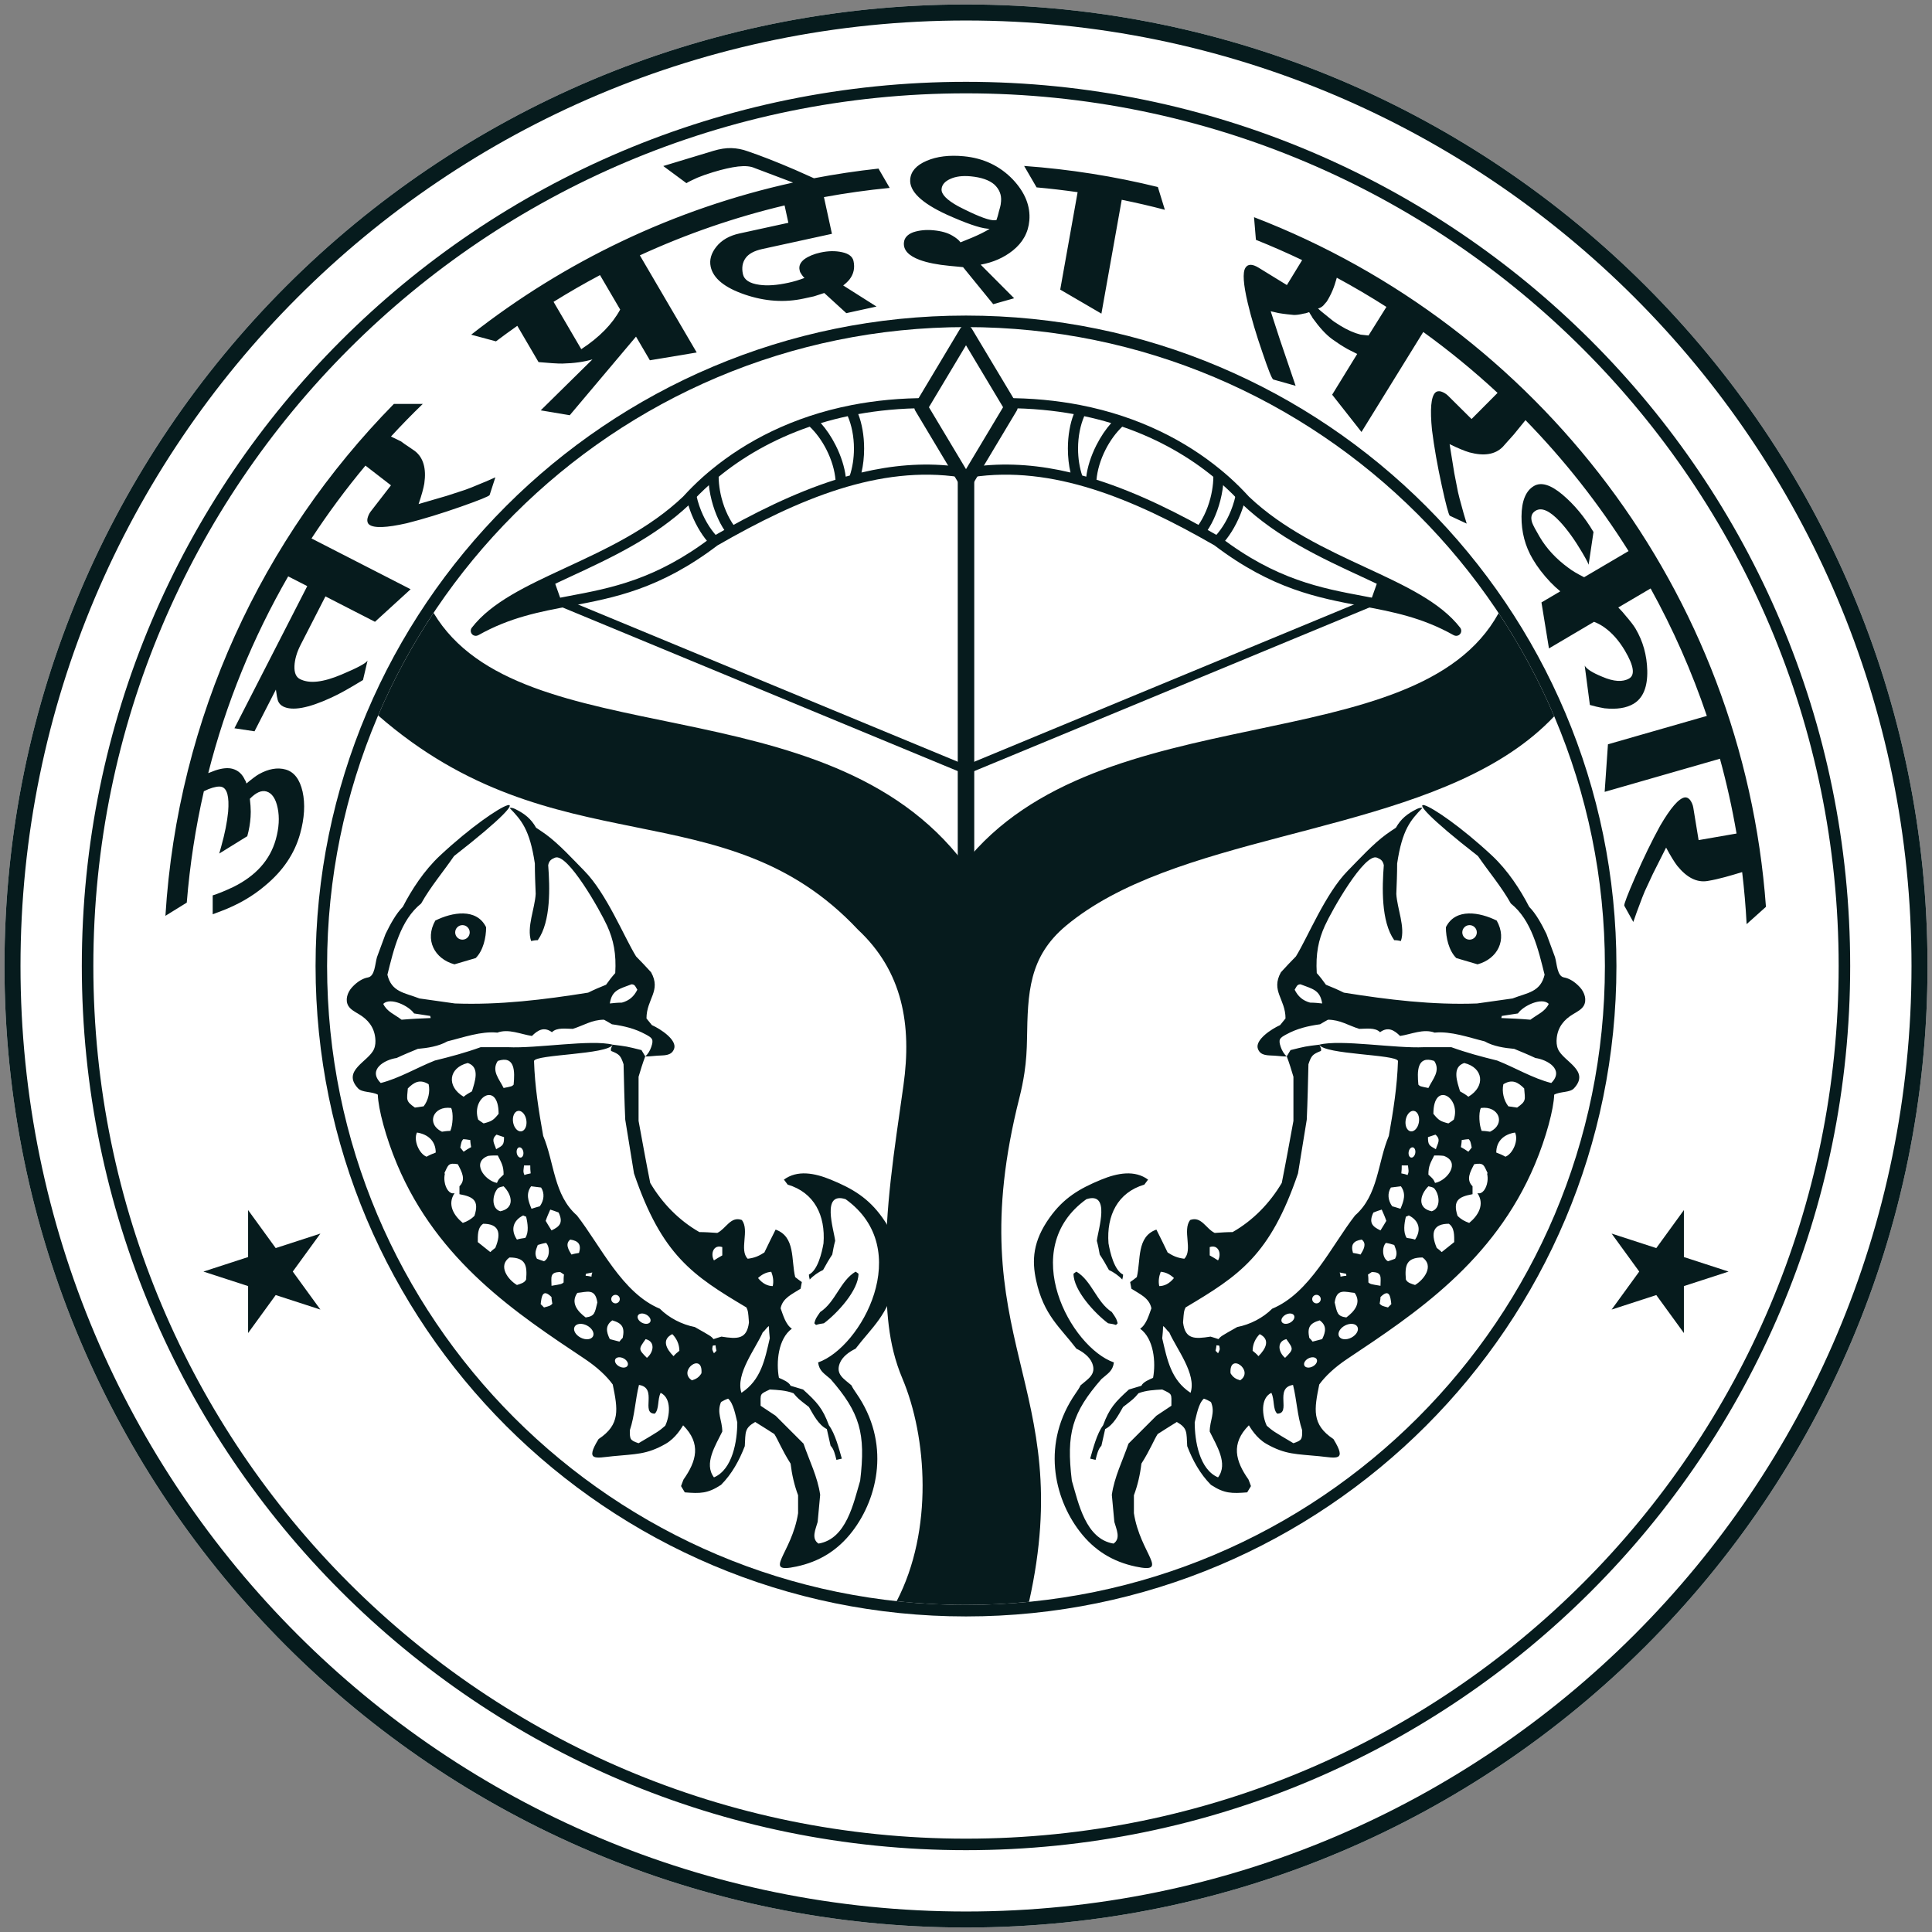 <?xml version="1.0" encoding="UTF-8"?>
<svg xmlns="http://www.w3.org/2000/svg" xmlns:xlink="http://www.w3.org/1999/xlink" width="334pt" height="334pt" viewBox="0 0 334 334" version="1.1">
<rect x="0" y="0" width="334" height="334" fill="#808080" stroke="none"/>
<g id="surface1">
<path style=" stroke:none;fill-rule:evenodd;fill:rgb(100%,100%,100%);fill-opacity:1;" d="M 167 0.773 C 258.789 0.773 333.227 75.211 333.227 167 C 333.227 258.789 258.789 333.227 167 333.227 C 75.211 333.227 0.773 258.789 0.773 167 C 0.773 75.211 75.211 0.773 167 0.773 "/>
<path style=" stroke:none;fill-rule:evenodd;fill:rgb(2.699%,10.599%,11.4%);fill-opacity:1;" d="M 147.91 233.16 C 146.785 233.699 145.633 234.547 145.188 235.652 C 144.402 237.621 145.949 238.391 147.191 239.492 C 147.426 239.98 147.723 240.41 148.02 240.84 C 153.98 249.391 151.832 258.895 147.359 264.734 C 144.828 268.035 141.645 269.977 137.688 270.82 C 131.633 272.109 136.895 268.609 137.973 261.594 C 137.973 260.516 137.973 259.508 137.973 258.5 C 137.324 256.773 136.895 254.902 136.676 253.027 C 135.164 250.652 134.516 248.926 133.867 247.918 C 132.715 247.199 131.637 246.477 130.555 245.828 C 128.684 246.91 128.898 247.559 128.758 250.004 C 127.82 252.453 126.523 254.828 124.652 256.699 C 122.348 258.211 121.051 258.211 118.387 257.996 C 118.172 257.637 117.953 257.277 117.738 256.914 C 117.883 256.484 118.027 256.125 118.172 255.766 C 120.402 252.598 121.266 249.574 118.098 246.406 C 117.828 246.824 116.828 248.605 115.066 249.613 C 111.781 251.492 109.871 251.355 105.934 251.746 C 103.012 252.039 101.062 252.707 103.48 248.781 C 107.297 246.262 106.793 243.598 105.93 239.348 C 104.895 237.918 103.27 236.379 101.082 234.918 C 89.414 227.137 75.746 218.16 68.645 201.285 C 66.707 196.684 65.387 191.703 65.316 189.242 C 64.246 188.66 62.602 188.914 61.891 188.145 C 59.031 185.062 63.734 183.531 64.652 181.367 C 64.914 180.762 64.945 180.094 64.875 179.449 C 64.676 177.555 63.598 176.242 62.027 175.316 C 61.293 174.887 60.57 174.488 60.215 173.883 C 59.652 172.926 60.004 171.598 60.895 170.645 C 61.738 169.738 62.688 169.141 63.617 168.977 C 64.82 168.762 64.824 166.652 65.172 165.469 L 66.648 161.473 C 67.484 159.75 68.473 157.941 69.637 156.773 C 71.137 153.859 73.301 150.492 76.09 147.891 C 86.637 138.055 95.727 134.57 78.496 147.992 C 76.621 150.727 74.461 153.246 72.805 156.199 C 69.207 159.078 68.055 164.188 66.973 168.508 C 67.695 171.531 69.926 171.605 72.52 172.613 C 74.535 172.902 76.551 173.188 78.641 173.477 C 86.344 173.766 94.047 172.828 101.68 171.605 C 102.688 171.102 103.699 170.668 104.777 170.238 C 105.281 169.516 105.785 168.867 106.363 168.223 C 106.559 164.906 106.078 162.508 104.961 160.047 C 103.762 157.398 98.105 147.387 95.945 148.273 C 95.332 148.523 94.93 148.77 94.77 149.574 C 95.055 153.316 95.273 159.293 92.969 162.535 C 92.535 162.535 92.176 162.605 91.816 162.68 C 91.023 160.301 92.465 157.062 92.609 154.543 C 92.535 152.742 92.465 151.016 92.465 149.285 C 91.582 143.371 90.117 141.773 88.113 139.691 C 88.391 139.59 88.762 139.707 89.141 139.898 C 90.699 140.68 91.801 141.535 92.68 143.098 C 93.109 143.387 93.711 143.766 94.32 144.211 C 96.66 145.922 98.988 148.492 101.023 150.559 C 104.852 154.445 107.895 161.98 109.961 165.34 C 110.824 166.203 111.691 167.141 112.555 168.078 C 114.355 171.316 111.762 172.684 111.762 176.066 C 112.051 176.43 112.34 176.789 112.699 177.219 C 114.219 177.895 117.098 179.801 116.535 181.324 C 116.059 182.617 114.691 182.414 113.625 182.504 C 112.801 182.57 111.914 182.672 111.551 182.629 C 112.016 182.238 112.371 181.629 112.582 181.016 C 113.047 179.66 112.77 179.449 111.621 178.824 C 109.781 177.82 107.934 177.375 105.785 177.074 C 105.281 176.789 104.852 176.5 104.418 176.285 C 102.328 176.285 100.891 177.293 99.016 177.867 C 97.863 177.867 96.281 177.578 95.418 178.445 C 94.047 177.438 92.969 178.086 91.961 179.094 C 90.016 178.805 87.926 177.797 85.984 178.516 C 83.176 178.227 80.008 179.379 77.344 180.027 C 75.832 180.891 73.887 181.18 72.23 181.324 C 71.008 181.828 69.781 182.332 68.559 182.906 C 66.469 183.195 63.516 184.922 65.82 187.227 C 68.988 186.434 72.086 184.562 75.184 183.34 C 77.848 182.691 80.512 181.973 83.102 181.035 C 84.617 181.035 86.199 181.035 87.785 181.035 C 92.805 181.289 102.184 179.648 105.93 180.605 C 104.992 182.332 92.68 182.262 92.32 183.41 C 92.465 187.875 93.113 191.906 93.906 196.371 C 95.848 200.977 95.703 206.594 99.738 210.121 C 103.84 215.391 107.547 223.539 114.066 226.246 C 115.652 227.832 117.883 228.984 120.113 229.414 C 122.922 231 122.922 231 123.355 231.504 C 123.789 231.359 124.219 231.215 124.723 231.07 C 127.461 231.504 129.117 231.574 129.477 228.621 C 129.332 226.68 129.332 226.68 129.043 226.031 C 119.754 220.508 114.418 217.02 109.602 202.852 C 109.098 199.754 108.594 196.656 108.09 193.562 C 107.945 190.324 107.875 187.156 107.801 183.988 C 107.297 182.477 107.082 182.262 105.641 181.684 C 105.57 181.324 105.57 181.324 105.93 180.605 C 108.305 180.891 108.305 180.891 110.898 181.539 C 111.113 181.898 111.328 182.262 111.547 182.621 C 111.113 183.77 110.754 184.922 110.395 186.148 C 110.395 188.668 110.395 191.188 110.395 193.777 C 111.043 197.305 111.691 200.906 112.41 204.504 C 114.5 208.031 117.379 210.984 120.906 213 C 121.914 213 122.922 213.074 124.004 213.145 C 125.516 212.426 126.309 210.191 128.254 210.914 C 129.621 212.711 127.746 216.098 129.262 217.609 C 130.41 217.465 131.133 217.176 132.141 216.527 C 132.789 215.16 133.438 213.863 134.086 212.57 C 137.539 213.793 136.75 217.824 137.469 220.777 C 137.828 221.062 138.188 221.352 138.621 221.641 C 138.551 222 138.477 222.359 138.406 222.789 C 136.965 223.727 135.309 224.375 134.949 226.176 C 135.379 227.328 135.812 228.984 136.895 229.703 C 134.516 231.43 134.156 235.535 134.66 238.199 C 135.309 238.484 136.391 238.918 136.676 239.566 C 137.398 239.781 138.117 239.996 138.836 240.215 C 141.215 242.375 142.223 243.453 143.301 246.406 C 144.383 247.844 145.031 250.438 145.535 252.164 C 145.176 252.238 144.887 252.309 144.598 252.379 C 144.383 251.516 144.164 250.508 143.59 249.934 C 143.371 248.926 143.156 247.988 142.941 247.055 C 141.5 246.332 140.637 244.605 139.844 243.238 C 137.973 241.797 137.973 241.797 137.18 240.863 C 135.887 240.359 134.445 240.285 133.078 240.215 C 131.277 241.078 131.492 240.863 131.492 243.023 C 132.355 243.598 133.219 244.172 134.086 244.75 C 135.668 246.332 137.254 247.918 138.91 249.574 C 139.918 252.523 141.355 255.332 141.789 258.426 C 141.645 259.941 141.5 261.523 141.355 263.105 C 140.996 264.402 140.203 265.988 141.5 266.852 C 146.324 266.059 147.551 259.867 148.703 255.98 C 149.691 247.785 148.66 244.242 143.59 238.414 C 142.438 237.406 141.645 237.047 141.43 235.535 C 148.883 232.938 158.223 215.93 146.184 207.312 C 141.934 205.945 144.164 212.57 144.383 214.512 C 144.164 215.305 144.02 216.098 143.879 216.887 C 143.301 217.754 142.797 218.617 142.293 219.551 C 141.5 219.91 140.566 220.559 139.988 221.207 C 139.918 220.922 139.844 220.633 139.844 220.344 C 141.355 219.625 142.078 216.602 142.367 214.945 C 142.727 210.121 140.781 206.16 136.172 204.793 C 135.957 204.504 135.742 204.219 135.523 203.93 C 137.836 202.23 140.805 202.781 143.602 203.926 C 147.438 205.496 150.133 207.121 152.547 210.504 C 155.453 214.574 155.637 217.891 154.867 221.395 C 153.555 227.387 150.734 229.445 147.91 233.16 Z M 79.949 159.934 C 80.641 159.934 81.203 160.496 81.203 161.188 C 81.203 161.883 80.641 162.445 79.949 162.445 C 79.254 162.445 78.691 161.883 78.691 161.188 C 78.691 160.496 79.254 159.934 79.949 159.934 Z M 90.473 199.133 C 90.555 199.621 90.363 200.062 90.047 200.117 C 89.73 200.172 89.41 199.82 89.332 199.332 C 89.25 198.844 89.441 198.402 89.754 198.352 C 90.07 198.297 90.395 198.648 90.473 199.133 Z M 90.988 193.617 C 91.152 194.594 90.77 195.473 90.137 195.582 C 89.508 195.691 88.863 194.988 88.703 194.012 C 88.539 193.039 88.922 192.156 89.551 192.051 C 90.184 191.941 90.828 192.645 90.988 193.617 Z M 107.797 234.832 C 108.387 235.137 108.699 235.699 108.496 236.086 C 108.301 236.473 107.66 236.543 107.07 236.234 C 106.484 235.934 106.172 235.371 106.371 234.984 C 106.57 234.598 107.211 234.527 107.797 234.832 Z M 111.715 227.266 C 112.301 227.57 112.613 228.133 112.414 228.52 C 112.215 228.906 111.574 228.977 110.988 228.672 C 110.398 228.367 110.086 227.805 110.285 227.418 C 110.488 227.031 111.125 226.961 111.715 227.266 Z M 101.469 229.148 C 102.344 229.602 102.816 230.441 102.516 231.02 C 102.215 231.602 101.262 231.699 100.383 231.246 C 99.504 230.789 99.031 229.953 99.332 229.375 C 99.633 228.797 100.59 228.691 101.469 229.148 Z M 106.41 223.848 C 106.816 223.848 107.148 224.176 107.148 224.586 C 107.148 224.992 106.816 225.324 106.41 225.324 C 106 225.324 105.672 224.992 105.672 224.586 C 105.672 224.176 106 223.848 106.41 223.848 Z M 131.047 220.945 C 131.672 220.363 132.395 219.941 133.336 219.863 C 133.656 220.691 133.773 221.516 133.59 222.34 C 132.742 222.32 131.895 221.98 131.047 220.945 Z M 123.426 255.406 C 121.629 253.027 123.715 249.859 124.867 247.484 C 124.867 245.543 123.859 244.246 124.652 242.375 C 125.012 242.156 125.445 241.941 125.875 241.797 C 126.812 242.59 127.172 244.75 127.461 245.902 C 127.461 249.07 126.668 254.035 123.426 255.406 Z M 110.395 249.5 C 108.883 248.996 108.883 248.781 108.883 247.27 C 109.746 244.676 109.816 242.016 110.465 239.422 C 113.777 239.926 110.684 244.391 113.203 244.391 C 113.996 243.598 113.633 241.941 114.211 240.789 C 116.156 241.727 115.797 244.82 115.004 246.477 C 113.922 247.414 113.922 247.414 110.395 249.5 Z M 128.18 240.789 C 127.102 237.551 130.629 233.16 131.852 230.352 C 132.285 229.992 132.645 229.344 132.934 229.27 C 132.934 229.918 133.004 230.641 133.078 231.359 C 132.215 235.102 131.562 238.559 128.18 240.789 Z M 119.609 238.629 C 117.09 236.973 121.555 233.66 121.266 237.406 C 120.836 238.125 120.332 238.414 119.609 238.629 Z M 111.836 234.742 C 110.32 233.23 110.395 233.23 111.617 231.504 C 113.348 231.934 112.984 233.805 111.836 234.742 Z M 116.441 234.453 C 115.148 233.16 114.355 231.574 116.227 230.641 C 116.945 231.359 117.449 232.367 117.449 233.52 C 117.09 233.805 116.73 234.094 116.441 234.453 Z M 123.426 233.949 C 123.141 233.375 123.066 233.375 123.211 232.656 C 123.355 232.582 123.5 232.582 123.715 232.582 C 123.715 232.871 123.789 233.16 123.859 233.52 C 123.715 233.66 123.57 233.805 123.426 233.949 Z M 107.082 231.934 C 106.508 231.789 105.93 231.645 105.426 231.504 C 104.777 230.207 104.633 229.129 105.855 228.262 C 107.586 228.766 108.02 229.488 107.656 231.285 C 107.441 231.504 107.227 231.719 107.082 231.934 Z M 141.07 229.055 C 140.926 228.91 140.852 228.84 140.781 228.766 C 140.996 227.977 140.996 227.977 141.789 226.824 C 144.453 225.094 145.246 221.426 147.91 219.84 C 148.055 219.91 148.199 220.055 148.414 220.199 C 148.414 223.078 144.742 227.039 142.438 228.766 C 141.934 228.84 141.5 228.91 141.07 229.055 Z M 101.25 227.758 C 99.883 226.75 98.586 225.238 99.809 223.512 C 101.465 223.367 102.906 222.648 103.266 225.168 C 102.832 226.969 102.832 227.543 101.25 227.758 Z M 94.047 226.031 C 93.832 225.816 93.617 225.598 93.473 225.453 C 93.617 224.086 93.832 222.719 95.344 224.23 C 95.344 224.59 95.418 224.953 95.488 225.383 C 95.129 225.742 95.129 225.742 94.047 226.031 Z M 95.344 222.285 C 95.344 220.848 94.984 219.91 96.855 219.91 C 97.074 220.055 97.289 220.199 97.504 220.344 C 97.434 220.777 97.434 221.207 97.434 221.711 C 97.074 222 97.074 222 95.344 222.285 Z M 89.367 222.145 C 87.785 221.207 86.055 218.832 88.07 217.391 C 90.879 217.391 91.168 218.762 90.953 221.207 C 90.664 221.785 90.016 221.93 89.367 222.145 Z M 102.258 220.703 C 101.898 220.633 101.535 220.559 101.25 220.559 C 101.25 220.414 101.25 220.273 101.32 220.199 C 101.68 220.129 102.039 220.055 102.402 219.984 C 102.328 220.199 102.258 220.414 102.258 220.703 Z M 94.047 218.039 C 93.617 217.895 93.184 217.754 92.824 217.609 C 92.32 216.672 92.68 216.023 92.969 215.23 C 93.402 215.09 93.906 214.945 94.41 214.871 C 95.129 215.594 95.055 217.535 94.047 218.039 Z M 123.426 217.895 C 122.781 216.742 123.355 215.09 124.867 215.594 C 124.867 216.023 124.867 216.527 124.867 217.031 C 124.363 217.32 123.859 217.609 123.426 217.895 Z M 98.801 216.887 C 98.297 216.098 97.648 215.016 98.586 214.297 C 100.023 214.512 100.527 215.16 100.098 216.602 C 99.664 216.672 99.234 216.742 98.801 216.887 Z M 84.762 216.457 C 84.039 215.879 83.32 215.305 82.598 214.73 C 82.598 213.648 82.527 212.211 83.535 211.562 C 86.129 211.562 86.777 213 85.625 215.734 C 85.336 215.953 85.047 216.168 84.762 216.457 Z M 89.367 214.297 C 88.215 212.57 88.719 210.984 90.449 210.121 C 90.594 210.191 90.734 210.266 90.953 210.336 C 91.238 211.488 91.457 213.074 90.809 214.008 C 90.305 214.078 89.801 214.152 89.367 214.297 Z M 95.344 212.711 C 94.984 212.137 94.625 211.562 94.336 211.059 C 94.551 210.41 94.84 209.762 95.129 209.113 C 95.559 209.258 96.066 209.402 96.57 209.617 C 97.434 211.418 96.715 212.062 95.344 212.711 Z M 80.008 211.418 C 78.496 210.191 77.27 208.25 78.566 206.305 L 78.566 206.258 C 78.527 206.273 78.488 206.281 78.449 206.289 C 77.75 206.43 77.039 205.531 76.859 204.281 C 76.789 203.805 76.812 203.344 76.902 202.949 C 76.879 202.895 76.859 202.836 76.84 202.777 C 77.488 201.41 77.488 200.977 79.145 201.266 C 79.863 202.633 80.582 203.93 79.43 205.082 C 79.43 205.512 79.43 205.945 79.43 206.449 C 81.809 206.883 82.887 207.527 82.023 210.191 C 81.375 210.84 80.797 211.129 80.008 211.418 Z M 86.488 209.402 C 84.832 208.898 85.121 206.379 86.129 205.371 C 86.414 205.227 86.703 205.152 87.062 205.082 C 88.574 206.594 89.008 208.898 86.488 209.402 Z M 91.887 208.969 C 91.312 207.602 90.879 206.379 91.816 205.082 C 92.395 205.152 92.969 205.227 93.543 205.297 C 94.191 206.305 94.047 207.527 93.328 208.535 C 92.824 208.68 92.32 208.824 91.887 208.969 Z M 85.91 204.504 C 83.75 204.074 81.449 200.906 84.398 199.824 C 84.902 199.754 85.48 199.754 86.055 199.754 C 86.703 201.051 87.062 201.555 87.062 203.066 C 86.199 203.855 86.199 203.855 85.91 204.504 Z M 90.664 203.137 C 90.375 202.488 90.52 202.273 90.594 201.48 C 90.953 201.48 91.312 201.48 91.672 201.48 C 91.672 201.914 91.672 202.348 91.742 202.852 C 91.383 202.922 91.023 202.992 90.664 203.137 Z M 73.742 199.969 C 72.445 199.465 71.438 197.09 72.086 195.793 C 73.957 196.082 75.328 197.234 75.328 199.25 C 74.75 199.465 74.246 199.684 73.742 199.969 Z M 80.152 199.105 C 79.934 198.816 79.719 198.602 79.574 198.387 C 79.789 197.305 79.789 197.305 80.078 196.945 C 80.438 196.945 80.871 197.02 81.305 197.09 C 81.305 197.449 81.375 197.883 81.449 198.312 C 81.016 198.531 80.582 198.816 80.152 199.105 Z M 85.77 198.676 C 85.48 197.664 84.832 197.02 85.84 196.152 C 86.273 196.297 86.703 196.441 87.137 196.586 C 87.137 197.953 86.918 198.027 85.77 198.676 Z M 76.406 195.648 C 73.598 194.281 74.895 191.113 77.992 191.547 C 78.422 192.41 78.277 194.57 77.848 195.508 C 77.344 195.508 76.84 195.578 76.406 195.648 Z M 83.605 194.211 C 83.246 193.996 82.961 193.777 82.672 193.562 C 81.375 189.676 86.199 186.797 86.199 192.555 C 85.266 193.707 84.977 193.852 83.605 194.211 Z M 71.727 191.477 C 70.07 190.324 70.359 190.105 70.504 188.164 C 71.582 187.082 72.59 186.508 74.102 187.441 C 74.391 188.738 74.031 190.25 73.238 191.258 C 72.734 191.332 72.23 191.402 71.727 191.477 Z M 80.152 189.602 C 77.125 187.805 77.559 184.562 80.871 183.77 C 83.031 184.492 82.094 187.012 81.59 188.668 C 81.086 188.953 80.582 189.242 80.152 189.602 Z M 87.062 188.09 C 86.344 186.578 84.902 185.141 86.055 183.41 C 89.078 182.402 89.008 185.285 88.793 187.516 C 88.504 187.805 88.504 187.805 87.062 188.09 Z M 69.422 176.285 C 68.199 175.348 66.902 174.914 66.254 173.547 C 67.477 172.324 70.719 173.91 71.582 175.203 C 72.52 175.348 73.453 175.492 74.391 175.637 C 74.391 175.707 74.391 175.852 74.461 175.996 C 72.734 176.066 71.078 176.141 69.422 176.285 Z M 105.426 173.477 C 105.785 171.102 107.152 170.957 109.172 170.164 C 109.816 170.164 109.891 170.668 110.18 171.102 C 109.602 172.254 108.809 172.973 107.516 173.332 C 106.793 173.332 106.074 173.406 105.426 173.477 Z M 78.566 166.711 C 75.109 165.773 73.383 162.461 75.254 159.148 C 78.137 157.711 82.383 156.918 84.039 160.301 C 84.039 162.102 83.535 164.336 82.238 165.629 C 81.016 165.988 79.789 166.352 78.566 166.711 "/>
<path style=" stroke:none;fill-rule:evenodd;fill:rgb(2.699%,10.599%,11.4%);fill-opacity:1;" d="M 186.09 233.16 C 187.215 233.699 188.367 234.547 188.812 235.652 C 189.598 237.621 188.051 238.391 186.809 239.492 C 186.578 239.98 186.277 240.41 185.98 240.84 C 180.02 249.391 182.168 258.895 186.645 264.734 C 189.172 268.035 192.355 269.977 196.312 270.82 C 202.367 272.109 197.105 268.609 196.027 261.594 C 196.027 260.516 196.027 259.508 196.027 258.5 C 196.676 256.773 197.105 254.902 197.324 253.027 C 198.836 250.652 199.484 248.926 200.133 247.918 C 201.285 247.199 202.363 246.477 203.445 245.828 C 205.316 246.91 205.102 247.559 205.242 250.004 C 206.18 252.453 207.477 254.828 209.348 256.699 C 211.652 258.211 212.949 258.211 215.613 257.996 C 215.828 257.637 216.047 257.277 216.262 256.914 C 216.117 256.484 215.973 256.125 215.828 255.766 C 213.598 252.598 212.734 249.574 215.902 246.406 C 216.172 246.824 217.172 248.605 218.934 249.613 C 222.219 251.492 224.129 251.355 228.066 251.746 C 230.988 252.039 232.938 252.707 230.52 248.781 C 226.703 246.262 227.207 243.598 228.07 239.348 C 229.105 237.918 230.73 236.379 232.918 234.918 C 244.586 227.137 258.254 218.16 265.355 201.285 C 267.293 196.684 268.613 191.703 268.684 189.242 C 269.754 188.66 271.395 188.914 272.109 188.145 C 274.969 185.062 270.266 183.531 269.348 181.367 C 269.09 180.762 269.055 180.094 269.125 179.449 C 269.32 177.555 270.402 176.242 271.973 175.316 C 272.703 174.887 273.43 174.488 273.785 173.883 C 274.348 172.926 273.996 171.598 273.105 170.645 C 272.262 169.738 271.312 169.141 270.383 168.977 C 269.18 168.762 269.176 166.652 268.828 165.469 L 267.352 161.473 C 266.516 159.75 265.527 157.941 264.363 156.773 C 262.863 153.859 260.699 150.492 257.91 147.891 C 247.363 138.055 238.273 134.57 255.504 147.992 C 257.379 150.727 259.539 153.246 261.195 156.199 C 264.793 159.078 265.945 164.188 267.027 168.508 C 266.305 171.531 264.074 171.605 261.48 172.613 C 259.465 172.902 257.449 173.188 255.359 173.477 C 247.656 173.766 239.953 172.828 232.32 171.605 C 231.312 171.102 230.301 170.668 229.223 170.238 C 228.719 169.516 228.215 168.867 227.637 168.223 C 227.441 164.906 227.922 162.508 229.039 160.047 C 230.238 157.398 235.895 147.387 238.055 148.273 C 238.668 148.523 239.07 148.77 239.23 149.574 C 238.941 153.316 238.727 159.293 241.031 162.535 C 241.465 162.535 241.824 162.605 242.184 162.68 C 242.977 160.301 241.535 157.062 241.391 154.543 C 241.465 152.742 241.535 151.016 241.535 149.285 C 242.418 143.371 243.883 141.773 245.887 139.691 C 245.609 139.59 245.238 139.707 244.859 139.898 C 243.301 140.68 242.199 141.535 241.32 143.098 C 240.891 143.387 240.289 143.766 239.68 144.211 C 237.34 145.922 235.012 148.492 232.977 150.559 C 229.148 154.445 226.105 161.98 224.039 165.34 C 223.176 166.203 222.309 167.141 221.445 168.078 C 219.645 171.316 222.238 172.684 222.238 176.066 C 221.949 176.43 221.66 176.789 221.301 177.219 C 219.781 177.895 216.902 179.801 217.465 181.324 C 217.941 182.617 219.309 182.414 220.375 182.504 C 221.199 182.57 222.086 182.672 222.449 182.629 C 221.984 182.238 221.629 181.629 221.418 181.016 C 220.953 179.66 221.23 179.449 222.379 178.824 C 224.219 177.82 226.066 177.375 228.215 177.074 C 228.719 176.789 229.148 176.5 229.582 176.285 C 231.672 176.285 233.109 177.293 234.984 177.867 C 236.137 177.867 237.719 177.578 238.582 178.445 C 239.953 177.438 241.031 178.086 242.039 179.094 C 243.984 178.805 246.07 177.797 248.016 178.516 C 250.824 178.227 253.992 179.379 256.656 180.027 C 258.168 180.891 260.113 181.18 261.77 181.324 C 262.992 181.828 264.219 182.332 265.441 182.906 C 267.531 183.195 270.484 184.922 268.18 187.227 C 265.012 186.434 261.914 184.562 258.816 183.34 C 256.152 182.691 253.488 181.973 250.898 181.035 C 249.383 181.035 247.801 181.035 246.215 181.035 C 241.195 181.289 231.816 179.648 228.07 180.605 C 229.008 182.332 241.32 182.262 241.68 183.41 C 241.535 187.875 240.887 191.906 240.098 196.371 C 238.152 200.977 238.297 206.594 234.262 210.121 C 230.16 215.391 226.453 223.539 219.934 226.246 C 218.348 227.832 216.117 228.984 213.887 229.414 C 211.078 231 211.078 231 210.645 231.504 C 210.215 231.359 209.781 231.215 209.277 231.07 C 206.539 231.504 204.883 231.574 204.523 228.621 C 204.668 226.68 204.668 226.68 204.957 226.031 C 214.246 220.508 219.582 217.02 224.398 202.852 C 224.902 199.754 225.406 196.656 225.91 193.562 C 226.055 190.324 226.125 187.156 226.199 183.988 C 226.703 182.477 226.918 182.262 228.359 181.684 C 228.43 181.324 228.43 181.324 228.07 180.605 C 225.695 180.891 225.695 180.891 223.102 181.539 C 222.887 181.898 222.672 182.262 222.453 182.621 C 222.887 183.77 223.246 184.922 223.605 186.148 C 223.605 188.668 223.605 191.188 223.605 193.777 C 222.957 197.305 222.309 200.906 221.59 204.504 C 219.5 208.031 216.621 210.984 213.094 213 C 212.086 213 211.078 213.074 209.996 213.145 C 208.484 212.426 207.691 210.191 205.746 210.914 C 204.379 212.711 206.254 216.098 204.738 217.609 C 203.59 217.465 202.867 217.176 201.859 216.527 C 201.211 215.16 200.562 213.863 199.914 212.57 C 196.461 213.793 197.25 217.824 196.531 220.777 C 196.172 221.062 195.812 221.352 195.379 221.641 C 195.449 222 195.523 222.359 195.594 222.789 C 197.035 223.727 198.691 224.375 199.051 226.176 C 198.621 227.328 198.188 228.984 197.105 229.703 C 199.484 231.43 199.844 235.535 199.34 238.199 C 198.691 238.484 197.609 238.918 197.324 239.566 C 196.602 239.781 195.883 239.996 195.164 240.215 C 192.785 242.375 191.777 243.453 190.699 246.406 C 189.617 247.844 188.969 250.438 188.465 252.164 C 188.824 252.238 189.113 252.309 189.402 252.379 C 189.617 251.516 189.836 250.508 190.41 249.934 C 190.629 248.926 190.844 247.988 191.059 247.055 C 192.5 246.332 193.363 244.605 194.156 243.238 C 196.027 241.797 196.027 241.797 196.82 240.863 C 198.113 240.359 199.555 240.285 200.922 240.215 C 202.723 241.078 202.508 240.863 202.508 243.023 C 201.645 243.598 200.781 244.172 199.914 244.75 C 198.332 246.332 196.746 247.918 195.09 249.574 C 194.082 252.523 192.645 255.332 192.211 258.426 C 192.355 259.941 192.5 261.523 192.645 263.105 C 193.004 264.402 193.797 265.988 192.5 266.852 C 187.676 266.059 186.449 259.867 185.297 255.98 C 184.309 247.785 185.34 244.242 190.41 238.414 C 191.562 237.406 192.355 237.047 192.57 235.535 C 185.117 232.938 175.777 215.93 187.816 207.312 C 192.066 205.945 189.836 212.57 189.617 214.512 C 189.836 215.305 189.98 216.098 190.121 216.887 C 190.699 217.754 191.203 218.617 191.707 219.551 C 192.5 219.91 193.434 220.559 194.012 221.207 C 194.082 220.922 194.156 220.633 194.156 220.344 C 192.645 219.625 191.922 216.602 191.633 214.945 C 191.273 210.121 193.219 206.16 197.828 204.793 C 198.043 204.504 198.258 204.219 198.477 203.93 C 196.164 202.23 193.195 202.781 190.398 203.926 C 186.562 205.496 183.867 207.121 181.453 210.504 C 178.547 214.574 178.363 217.891 179.133 221.395 C 180.445 227.387 183.266 229.445 186.09 233.16 Z M 254.051 159.934 C 253.359 159.934 252.797 160.496 252.797 161.188 C 252.797 161.883 253.359 162.445 254.051 162.445 C 254.746 162.445 255.309 161.883 255.309 161.188 C 255.309 160.496 254.746 159.934 254.051 159.934 Z M 243.527 199.133 C 243.445 199.621 243.637 200.062 243.953 200.117 C 244.27 200.172 244.59 199.82 244.672 199.332 C 244.75 198.844 244.559 198.402 244.246 198.352 C 243.93 198.297 243.605 198.648 243.527 199.133 Z M 243.012 193.617 C 242.848 194.594 243.23 195.473 243.863 195.582 C 244.492 195.691 245.137 194.988 245.297 194.012 C 245.461 193.039 245.078 192.156 244.449 192.051 C 243.816 191.941 243.172 192.645 243.012 193.617 Z M 226.203 234.832 C 225.613 235.137 225.301 235.699 225.504 236.086 C 225.699 236.473 226.34 236.543 226.93 236.234 C 227.516 235.934 227.828 235.371 227.629 234.984 C 227.43 234.598 226.789 234.527 226.203 234.832 Z M 222.285 227.266 C 221.699 227.57 221.387 228.133 221.586 228.52 C 221.785 228.906 222.426 228.977 223.012 228.672 C 223.602 228.367 223.914 227.805 223.715 227.418 C 223.516 227.031 222.875 226.961 222.285 227.266 Z M 232.531 229.148 C 231.656 229.602 231.184 230.441 231.484 231.02 C 231.785 231.602 232.738 231.699 233.617 231.246 C 234.496 230.789 234.969 229.953 234.668 229.375 C 234.367 228.797 233.41 228.691 232.531 229.148 Z M 227.59 223.848 C 227.184 223.848 226.852 224.176 226.852 224.586 C 226.852 224.992 227.184 225.324 227.59 225.324 C 228 225.324 228.328 224.992 228.328 224.586 C 228.328 224.176 228 223.848 227.59 223.848 Z M 202.953 220.945 C 202.328 220.363 201.605 219.941 200.664 219.863 C 200.344 220.691 200.227 221.516 200.41 222.34 C 201.258 222.32 202.105 221.98 202.953 220.945 Z M 210.574 255.406 C 212.371 253.027 210.285 249.859 209.133 247.484 C 209.133 245.543 210.141 244.246 209.348 242.375 C 208.988 242.156 208.559 241.941 208.125 241.797 C 207.188 242.59 206.828 244.75 206.539 245.902 C 206.539 249.07 207.332 254.035 210.574 255.406 Z M 223.605 249.5 C 225.117 248.996 225.117 248.781 225.117 247.27 C 224.254 244.676 224.184 242.016 223.535 239.422 C 220.223 239.926 223.316 244.391 220.797 244.391 C 220.004 243.598 220.367 241.941 219.789 240.789 C 217.844 241.727 218.203 244.82 218.996 246.477 C 220.078 247.414 220.078 247.414 223.605 249.5 Z M 205.82 240.789 C 206.898 237.551 203.371 233.16 202.148 230.352 C 201.715 229.992 201.355 229.344 201.066 229.27 C 201.066 229.918 200.996 230.641 200.922 231.359 C 201.789 235.102 202.438 238.559 205.82 240.789 Z M 214.391 238.629 C 216.91 236.973 212.445 233.66 212.734 237.406 C 213.164 238.125 213.668 238.414 214.391 238.629 Z M 222.164 234.742 C 223.68 233.23 223.605 233.23 222.383 231.504 C 220.652 231.934 221.016 233.805 222.164 234.742 Z M 217.559 234.453 C 218.855 233.16 219.645 231.574 217.773 230.641 C 217.055 231.359 216.551 232.367 216.551 233.52 C 216.91 233.805 217.27 234.094 217.559 234.453 Z M 210.574 233.949 C 210.859 233.375 210.934 233.375 210.789 232.656 C 210.645 232.582 210.5 232.582 210.285 232.582 C 210.285 232.871 210.215 233.16 210.141 233.52 C 210.285 233.66 210.43 233.805 210.574 233.949 Z M 226.918 231.934 C 227.492 231.789 228.07 231.645 228.574 231.504 C 229.223 230.207 229.367 229.129 228.145 228.262 C 226.414 228.766 225.98 229.488 226.344 231.285 C 226.559 231.504 226.773 231.719 226.918 231.934 Z M 192.93 229.055 C 193.074 228.91 193.148 228.84 193.219 228.766 C 193.004 227.977 193.004 227.977 192.211 226.824 C 189.547 225.094 188.754 221.426 186.09 219.84 C 185.945 219.91 185.801 220.055 185.586 220.199 C 185.586 223.078 189.258 227.039 191.562 228.766 C 192.066 228.84 192.5 228.91 192.93 229.055 Z M 232.75 227.758 C 234.117 226.75 235.414 225.238 234.191 223.512 C 232.535 223.367 231.094 222.648 230.734 225.168 C 231.168 226.969 231.168 227.543 232.75 227.758 Z M 239.953 226.031 C 240.168 225.816 240.383 225.598 240.527 225.453 C 240.383 224.086 240.168 222.719 238.656 224.23 C 238.656 224.59 238.582 224.953 238.512 225.383 C 238.871 225.742 238.871 225.742 239.953 226.031 Z M 238.656 222.285 C 238.656 220.848 239.016 219.91 237.145 219.91 C 236.926 220.055 236.711 220.199 236.496 220.344 C 236.566 220.777 236.566 221.207 236.566 221.711 C 236.926 222 236.926 222 238.656 222.285 Z M 244.633 222.145 C 246.215 221.207 247.945 218.832 245.93 217.391 C 243.121 217.391 242.832 218.762 243.047 221.207 C 243.336 221.785 243.984 221.93 244.633 222.145 Z M 231.742 220.703 C 232.102 220.633 232.465 220.559 232.75 220.559 C 232.75 220.414 232.75 220.273 232.68 220.199 C 232.32 220.129 231.961 220.055 231.598 219.984 C 231.672 220.199 231.742 220.414 231.742 220.703 Z M 239.953 218.039 C 240.383 217.895 240.816 217.754 241.176 217.609 C 241.68 216.672 241.32 216.023 241.031 215.23 C 240.602 215.09 240.098 214.945 239.59 214.871 C 238.871 215.594 238.941 217.535 239.953 218.039 Z M 210.574 217.895 C 211.219 216.742 210.645 215.09 209.133 215.594 C 209.133 216.023 209.133 216.527 209.133 217.031 C 209.637 217.32 210.141 217.609 210.574 217.895 Z M 235.199 216.887 C 235.703 216.098 236.352 215.016 235.414 214.297 C 233.977 214.512 233.473 215.16 233.902 216.602 C 234.336 216.672 234.766 216.742 235.199 216.887 Z M 249.242 216.457 C 249.961 215.879 250.68 215.305 251.402 214.73 C 251.402 213.648 251.473 212.211 250.465 211.562 C 247.871 211.562 247.223 213 248.379 215.734 C 248.664 215.953 248.953 216.168 249.242 216.457 Z M 244.633 214.297 C 245.785 212.57 245.281 210.984 243.551 210.121 C 243.406 210.191 243.266 210.266 243.047 210.336 C 242.762 211.488 242.543 213.074 243.191 214.008 C 243.695 214.078 244.199 214.152 244.633 214.297 Z M 238.656 212.711 C 239.016 212.137 239.375 211.562 239.664 211.059 C 239.449 210.41 239.16 209.762 238.871 209.113 C 238.438 209.258 237.934 209.402 237.43 209.617 C 236.566 211.418 237.289 212.062 238.656 212.711 Z M 253.992 211.418 C 255.504 210.191 256.73 208.25 255.434 206.305 L 255.434 206.258 C 255.473 206.273 255.512 206.281 255.551 206.289 C 256.25 206.43 256.961 205.531 257.141 204.281 C 257.211 203.805 257.188 203.344 257.098 202.949 C 257.121 202.895 257.141 202.836 257.16 202.777 C 256.512 201.41 256.512 200.977 254.855 201.266 C 254.137 202.633 253.418 203.93 254.57 205.082 C 254.57 205.512 254.57 205.945 254.57 206.449 C 252.191 206.883 251.113 207.527 251.977 210.191 C 252.625 210.84 253.199 211.129 253.992 211.418 Z M 247.512 209.402 C 249.168 208.898 248.879 206.379 247.871 205.371 C 247.586 205.227 247.297 205.152 246.938 205.082 C 245.426 206.594 244.992 208.898 247.512 209.402 Z M 242.113 208.969 C 242.688 207.602 243.121 206.379 242.184 205.082 C 241.609 205.152 241.031 205.227 240.453 205.297 C 239.809 206.305 239.953 207.527 240.672 208.535 C 241.176 208.68 241.68 208.824 242.113 208.969 Z M 248.09 204.504 C 250.25 204.074 252.555 200.906 249.602 199.824 C 249.098 199.754 248.52 199.754 247.945 199.754 C 247.297 201.051 246.938 201.555 246.938 203.066 C 247.801 203.855 247.801 203.855 248.09 204.504 Z M 243.336 203.137 C 243.625 202.488 243.48 202.273 243.406 201.48 C 243.047 201.48 242.688 201.48 242.328 201.48 C 242.328 201.914 242.328 202.348 242.258 202.852 C 242.617 202.922 242.977 202.992 243.336 203.137 Z M 260.258 199.969 C 261.555 199.465 262.562 197.09 261.914 195.793 C 260.039 196.082 258.672 197.234 258.672 199.25 C 259.25 199.465 259.754 199.684 260.258 199.969 Z M 253.848 199.105 C 254.066 198.816 254.281 198.602 254.426 198.387 C 254.211 197.305 254.211 197.305 253.922 196.945 C 253.562 196.945 253.129 197.02 252.695 197.09 C 252.695 197.449 252.625 197.883 252.555 198.312 C 252.984 198.531 253.418 198.816 253.848 199.105 Z M 248.23 198.676 C 248.52 197.664 249.168 197.02 248.16 196.152 C 247.73 196.297 247.297 196.441 246.863 196.586 C 246.863 197.953 247.078 198.027 248.23 198.676 Z M 257.594 195.648 C 260.402 194.281 259.105 191.113 256.008 191.547 C 255.578 192.41 255.723 194.57 256.152 195.508 C 256.656 195.508 257.16 195.578 257.594 195.648 Z M 250.395 194.211 C 250.754 193.996 251.039 193.777 251.328 193.562 C 252.625 189.676 247.801 186.797 247.801 192.555 C 248.734 193.707 249.023 193.852 250.395 194.211 Z M 262.273 191.477 C 263.93 190.324 263.641 190.105 263.496 188.164 C 262.418 187.082 261.41 186.508 259.898 187.441 C 259.609 188.738 259.969 190.25 260.762 191.258 C 261.266 191.332 261.77 191.402 262.273 191.477 Z M 253.848 189.602 C 256.871 187.805 256.441 184.562 253.129 183.77 C 250.969 184.492 251.906 187.012 252.41 188.668 C 252.914 188.953 253.418 189.242 253.848 189.602 Z M 246.938 188.09 C 247.656 186.578 249.098 185.141 247.945 183.41 C 244.922 182.402 244.992 185.285 245.207 187.516 C 245.496 187.805 245.496 187.805 246.938 188.09 Z M 264.578 176.285 C 265.801 175.348 267.098 174.914 267.746 173.547 C 266.523 172.324 263.281 173.91 262.418 175.203 C 261.48 175.348 260.547 175.492 259.609 175.637 C 259.609 175.707 259.609 175.852 259.539 175.996 C 261.266 176.066 262.922 176.141 264.578 176.285 Z M 228.574 173.477 C 228.215 171.102 226.848 170.957 224.828 170.164 C 224.184 170.164 224.109 170.668 223.82 171.102 C 224.398 172.254 225.191 172.973 226.484 173.332 C 227.207 173.332 227.926 173.406 228.574 173.477 Z M 255.434 166.711 C 258.891 165.773 260.617 162.461 258.746 159.148 C 255.863 157.711 251.617 156.918 249.961 160.301 C 249.961 162.102 250.465 164.336 251.762 165.629 C 252.984 165.988 254.211 166.352 255.434 166.711 "/>
<path style=" stroke:none;fill-rule:evenodd;fill:rgb(2.699%,10.599%,11.4%);fill-opacity:1;" d="M 167 0.773 C 258.789 0.773 333.227 75.211 333.227 167 C 333.227 258.789 258.789 333.227 167 333.227 C 75.211 333.227 0.773 258.789 0.773 167 C 0.773 75.211 75.211 0.773 167 0.773 Z M 167 3.543 C 257.258 3.543 330.457 76.742 330.457 167 C 330.457 257.258 257.258 330.457 167 330.457 C 76.742 330.457 3.543 257.258 3.543 167 C 3.543 76.742 76.742 3.543 167 3.543 "/>
<path style=" stroke:none;fill-rule:nonzero;fill:rgb(2.699%,10.599%,11.4%);fill-opacity:1;" d="M 167 14.141 L 167.004 14.141 L 167.004 14.145 C 209.207 14.145 247.422 31.254 275.086 58.918 C 302.746 86.578 319.855 124.789 319.855 166.996 L 319.859 166.996 L 319.859 167.004 L 319.855 167.004 C 319.855 209.207 302.746 247.422 275.082 275.086 C 247.422 302.746 209.211 319.855 167.004 319.855 L 167.004 319.859 L 166.996 319.859 L 166.996 319.855 C 124.793 319.855 86.578 302.746 58.914 275.082 C 31.254 247.422 14.145 209.211 14.145 167.004 L 14.141 167.004 L 14.141 166.996 L 14.145 166.996 C 14.145 124.793 31.254 86.578 58.918 58.914 C 86.578 31.254 124.789 14.145 166.996 14.145 L 166.996 14.141 Z M 167.004 16.137 L 167.004 16.141 L 166.996 16.141 L 166.996 16.137 C 125.348 16.137 87.637 33.027 60.332 60.328 C 33.027 87.633 16.137 125.348 16.137 166.996 L 16.141 166.996 L 16.141 167.004 L 16.137 167.004 C 16.137 208.652 33.027 246.363 60.332 273.668 C 87.633 300.973 125.352 317.863 166.996 317.863 L 166.996 317.859 L 167.004 317.859 L 167.004 317.863 C 208.652 317.863 246.363 300.973 273.668 273.668 C 300.973 246.367 317.863 208.648 317.863 167.004 L 317.859 167.004 L 317.859 166.996 L 317.863 166.996 C 317.863 125.348 300.973 87.637 273.672 60.332 C 246.367 33.027 208.652 16.137 167.004 16.137 "/>
<path style=" stroke:none;fill-rule:nonzero;fill:rgb(2.699%,10.599%,11.4%);fill-opacity:1;" d="M 42.891 209.195 L 47.664 215.766 L 55.387 213.258 L 50.613 219.824 L 55.387 226.395 L 47.664 223.887 L 42.891 230.453 L 42.891 222.336 L 35.168 219.828 L 42.891 217.316 L 42.891 209.195 "/>
<path style=" stroke:none;fill-rule:nonzero;fill:rgb(2.699%,10.599%,11.4%);fill-opacity:1;" d="M 291.109 209.195 L 286.336 215.766 L 278.613 213.258 L 283.387 219.824 L 278.613 226.395 L 286.336 223.887 L 291.109 230.453 L 291.109 222.336 L 298.832 219.828 L 291.109 217.316 L 291.109 209.195 "/>
<path style=" stroke:none;fill-rule:nonzero;fill:rgb(2.699%,10.599%,11.4%);fill-opacity:1;" d="M 168.426 75.773 L 168.426 160.078 L 165.574 160.078 L 165.574 75.773 L 168.426 75.773 "/>
<path style=" stroke:none;fill-rule:nonzero;fill:rgb(2.699%,10.599%,11.4%);fill-opacity:1;" d="M 160.414 68.824 L 160.645 68.824 C 160.973 68.828 161.289 69.016 161.434 69.336 L 166.891 81.207 C 166.98 81.371 167.02 81.562 166.988 81.762 C 166.918 82.238 166.473 82.57 165.996 82.496 C 159.039 81.441 152.07 82.367 145.094 84.559 C 138.082 86.766 131.062 90.246 124.039 94.289 C 114.074 101.859 106.156 103.348 98.602 104.766 C 93.293 105.762 88.172 106.723 82.68 109.816 L 82.68 109.812 C 82.387 109.98 82.008 109.965 81.719 109.742 C 81.34 109.449 81.27 108.898 81.562 108.52 C 84.98 104.086 91.102 101.25 97.902 98.098 C 104.691 94.949 112.18 91.477 118.098 85.848 L 118.102 85.844 C 119.141 84.699 120.281 83.559 121.523 82.449 C 121.738 82.258 121.988 82.039 122.277 81.793 C 122.512 81.594 122.77 81.379 123.059 81.141 C 128.914 76.34 136.938 72.031 147.27 70.02 C 149.273 69.633 151.375 69.328 153.578 69.121 C 155.77 68.918 158.047 68.812 160.414 68.824 Z M 141.902 73.145 C 142.828 74.188 143.715 75.484 144.461 76.965 C 145.418 78.859 146.004 80.754 146.207 82.402 C 146.445 82.332 146.68 82.27 146.918 82.203 C 147.367 80.836 147.629 79.25 147.629 77.555 C 147.629 75.449 147.227 73.504 146.559 71.949 C 144.945 72.293 143.395 72.695 141.902 73.145 Z M 144.441 82.934 C 144.297 81.324 143.781 79.527 142.891 77.762 C 142.082 76.16 141.07 74.801 139.988 73.762 C 133.555 75.965 128.297 79.098 124.168 82.488 L 124.16 82.492 C 123.93 82.684 123.68 82.891 123.41 83.121 C 123.199 83.305 122.953 83.52 122.684 83.758 C 121.449 84.859 120.34 85.965 119.352 87.055 L 119.309 87.102 L 119.312 87.102 L 119.305 87.109 L 119.301 87.109 L 119.281 87.129 C 113.156 92.949 105.543 96.48 98.633 99.684 C 94.207 101.734 90.078 103.652 86.887 105.926 C 90.742 104.465 94.465 103.766 98.281 103.051 C 105.645 101.668 113.367 100.219 123.016 92.875 C 123.055 92.844 123.102 92.816 123.145 92.793 C 130.238 88.711 137.336 85.184 144.441 82.934 Z M 148.371 71.59 C 149.004 73.199 149.387 75.281 149.387 77.555 C 149.387 79.039 149.223 80.445 148.934 81.688 C 154.176 80.445 159.422 79.977 164.672 80.562 L 160.082 70.566 C 157.891 70.566 155.773 70.668 153.738 70.859 C 151.895 71.031 150.105 71.277 148.371 71.59 "/>
<path style=" stroke:none;fill-rule:evenodd;fill:rgb(2.699%,10.599%,11.4%);fill-opacity:1;" d="M 122.457 82.793 C 122.512 83.957 122.699 85.215 123.027 86.504 C 123.637 88.871 124.613 90.91 125.723 92.332 C 126.258 92.031 126.797 91.734 127.332 91.445 C 126.223 90.086 125.285 88.219 124.734 86.066 C 124.305 84.387 124.16 82.742 124.273 81.281 C 124.051 81.461 123.828 81.637 123.613 81.812 C 123.219 82.137 122.832 82.465 122.457 82.793 "/>
<path style=" stroke:none;fill-rule:evenodd;fill:rgb(2.699%,10.599%,11.4%);fill-opacity:1;" d="M 118.75 86.422 C 118.957 87.254 119.234 88.109 119.582 88.973 C 120.441 91.09 121.586 92.883 122.781 94.137 C 123.035 93.953 123.289 93.762 123.543 93.566 L 124.324 93.121 C 123.113 91.93 122.008 90.273 121.215 88.312 C 120.738 87.141 120.422 85.969 120.246 84.852 C 119.723 85.375 119.227 85.898 118.75 86.422 "/>
<path style=" stroke:none;fill-rule:nonzero;fill:rgb(2.699%,10.599%,11.4%);fill-opacity:1;" d="M 97.414 103.465 L 166.848 132.215 L 166.277 133.598 L 96.844 104.848 L 97.414 103.465 "/>
<path style=" stroke:none;fill-rule:evenodd;fill:rgb(2.699%,10.599%,11.4%);fill-opacity:1;" d="M 95.801 100.41 L 97.129 104.152 L 84.664 107.281 L 86.324 104.914 L 95.801 100.41 "/>
<path style=" stroke:none;fill-rule:nonzero;fill:rgb(2.699%,10.599%,11.4%);fill-opacity:1;" d="M 173.586 68.824 L 173.355 68.824 C 173.027 68.828 172.711 69.016 172.566 69.336 L 167.109 81.207 C 167.02 81.371 166.98 81.562 167.012 81.762 C 167.082 82.238 167.527 82.57 168.004 82.496 C 174.961 81.441 181.93 82.367 188.906 84.559 C 195.918 86.766 202.938 90.246 209.965 94.289 C 219.926 101.859 227.844 103.348 235.398 104.766 C 240.707 105.762 245.828 106.723 251.32 109.816 L 251.32 109.812 C 251.613 109.98 251.992 109.965 252.277 109.742 C 252.66 109.449 252.73 108.898 252.438 108.52 C 249.02 104.086 242.898 101.25 236.098 98.098 C 229.309 94.949 221.82 91.477 215.902 85.848 L 215.898 85.844 C 214.859 84.699 213.719 83.559 212.477 82.449 C 212.262 82.258 212.012 82.039 211.723 81.793 C 211.488 81.594 211.23 81.379 210.941 81.141 C 205.086 76.34 197.062 72.031 186.73 70.02 C 184.727 69.633 182.625 69.328 180.422 69.121 C 178.23 68.918 175.953 68.812 173.586 68.824 Z M 192.098 73.145 C 191.172 74.188 190.289 75.484 189.539 76.965 C 188.582 78.859 187.996 80.754 187.793 82.402 C 187.555 82.332 187.32 82.27 187.082 82.203 C 186.633 80.836 186.371 79.25 186.371 77.555 C 186.371 75.449 186.773 73.504 187.441 71.949 C 189.055 72.293 190.605 72.695 192.098 73.145 Z M 189.559 82.934 C 189.703 81.324 190.219 79.527 191.109 77.762 C 191.918 76.16 192.93 74.801 194.012 73.762 C 200.445 75.965 205.703 79.098 209.832 82.488 L 209.84 82.492 C 210.07 82.684 210.32 82.891 210.59 83.121 C 210.801 83.305 211.047 83.52 211.316 83.758 C 212.551 84.859 213.66 85.965 214.648 87.055 L 214.691 87.102 L 214.688 87.102 L 214.695 87.109 L 214.699 87.109 L 214.719 87.129 C 220.844 92.949 228.457 96.48 235.367 99.684 C 239.793 101.734 243.922 103.652 247.113 105.926 C 243.258 104.465 239.535 103.766 235.723 103.051 C 228.355 101.668 220.633 100.219 210.984 92.875 C 210.945 92.844 210.898 92.816 210.855 92.793 C 203.762 88.711 196.664 85.184 189.559 82.934 Z M 185.629 71.59 C 184.996 73.199 184.613 75.281 184.613 77.555 C 184.613 79.039 184.777 80.445 185.066 81.688 C 179.824 80.445 174.578 79.977 169.328 80.562 L 173.918 70.566 C 176.109 70.566 178.227 70.668 180.262 70.859 C 182.105 71.031 183.895 71.277 185.629 71.59 "/>
<path style=" stroke:none;fill-rule:evenodd;fill:rgb(2.699%,10.599%,11.4%);fill-opacity:1;" d="M 211.543 82.793 C 211.488 83.957 211.301 85.215 210.973 86.504 C 210.363 88.871 209.387 90.91 208.277 92.332 C 207.742 92.031 207.203 91.734 206.668 91.445 C 207.777 90.086 208.715 88.219 209.266 86.066 C 209.695 84.387 209.84 82.742 209.727 81.281 C 209.949 81.461 210.172 81.637 210.387 81.812 C 210.781 82.137 211.168 82.465 211.543 82.793 "/>
<path style=" stroke:none;fill-rule:evenodd;fill:rgb(2.699%,10.599%,11.4%);fill-opacity:1;" d="M 215.25 86.422 C 215.043 87.254 214.766 88.109 214.418 88.973 C 213.559 91.09 212.414 92.883 211.219 94.137 C 210.965 93.953 210.711 93.762 210.457 93.566 L 209.676 93.121 C 210.887 91.93 211.992 90.273 212.785 88.312 C 213.262 87.141 213.578 85.969 213.754 84.852 C 214.277 85.375 214.773 85.898 215.25 86.422 "/>
<path style=" stroke:none;fill-rule:nonzero;fill:rgb(2.699%,10.599%,11.4%);fill-opacity:1;" d="M 236.586 103.465 L 167.152 132.215 L 167.723 133.598 L 237.156 104.848 L 236.586 103.465 "/>
<path style=" stroke:none;fill-rule:evenodd;fill:rgb(2.699%,10.599%,11.4%);fill-opacity:1;" d="M 238.199 100.41 L 236.871 104.152 L 249.336 107.281 L 247.68 104.914 L 238.199 100.41 "/>
<path style=" stroke:none;fill-rule:nonzero;fill:rgb(2.699%,10.599%,11.4%);fill-opacity:1;" d="M 158.227 69.797 L 165.996 56.812 C 166.328 56.262 167.047 56.078 167.598 56.41 C 167.781 56.52 167.926 56.672 168.02 56.848 L 175.773 69.797 C 176 70.18 175.984 70.641 175.773 70.996 L 168.004 83.98 C 167.672 84.535 166.953 84.715 166.398 84.383 C 166.23 84.281 166.094 84.141 165.996 83.98 L 158.227 70.996 C 158 70.613 158.016 70.156 158.23 69.797 L 158.227 69.797 "/>
<path style=" stroke:none;fill-rule:nonzero;fill:rgb(100%,100%,100%);fill-opacity:1;" d="M 167 59.688 L 160.59 70.398 L 167 81.105 L 173.41 70.398 L 167 59.688 "/>
<path style=" stroke:none;fill-rule:evenodd;fill:rgb(2.699%,10.599%,11.4%);fill-opacity:1;" d="M 177.898 276.918 C 186.348 239.113 165.539 232.031 176.238 189.758 C 176.414 189.051 176.578 188.34 176.723 187.621 C 176.867 186.906 176.996 186.184 177.105 185.453 C 177.418 183.398 177.516 181.465 177.547 179.629 C 177.684 171.684 177.805 165.43 184.332 160.004 C 186.59 158.129 189.105 156.48 191.82 155.008 C 214.43 142.758 251 142.605 268.691 123.828 C 266.027 117.566 262.801 111.602 259.078 105.992 C 244.832 131.984 190.07 119.727 166.691 149.27 C 142.781 117.699 89.914 131.016 74.953 105.949 C 71.246 111.527 68.031 117.457 65.371 123.684 C 95.969 150.371 125.188 136.031 148.324 160.719 C 156.039 167.918 157.66 177.172 156.188 187.625 C 154.559 199.184 153 208.754 153.152 219.559 C 153.25 226.324 153.422 232.195 156.004 238.316 C 160.262 248.398 161.387 264.559 155.016 276.809 C 158.953 277.234 162.949 277.453 166.996 277.453 L 166.996 277.449 L 167.004 277.449 L 167.004 277.453 C 170.68 277.453 174.312 277.273 177.898 276.918 "/>
<path style=" stroke:none;fill-rule:nonzero;fill:rgb(2.699%,10.599%,11.4%);fill-opacity:1;" d="M 167 54.551 L 167.004 54.551 L 167.004 54.555 C 198.051 54.555 226.16 67.145 246.508 87.492 C 266.855 107.84 279.445 135.949 279.445 166.996 L 279.449 166.996 L 279.449 167.004 L 279.445 167.004 C 279.445 198.051 266.855 226.16 246.508 246.508 C 226.16 266.855 198.051 279.445 167.004 279.445 L 167.004 279.449 L 166.996 279.449 L 166.996 279.445 C 135.949 279.445 107.84 266.855 87.492 246.508 C 67.145 226.16 54.555 198.051 54.555 167.004 L 54.551 167.004 L 54.551 166.996 L 54.555 166.996 C 54.555 135.949 67.145 107.84 87.492 87.488 C 107.84 67.145 135.949 54.555 166.996 54.555 L 166.996 54.551 Z M 167.004 56.547 L 167.004 56.551 L 166.996 56.551 L 166.996 56.547 C 136.508 56.547 108.895 68.914 88.906 88.902 C 68.914 108.895 56.547 136.508 56.547 166.996 L 56.551 166.996 L 56.551 167.004 L 56.547 167.004 C 56.547 197.492 68.914 225.105 88.906 245.094 C 108.895 265.086 136.508 277.453 166.996 277.453 L 166.996 277.449 L 167.004 277.449 L 167.004 277.453 C 197.492 277.453 225.105 265.086 245.094 245.094 C 265.086 225.105 277.453 197.492 277.453 167.004 L 277.449 167.004 L 277.449 166.996 L 277.453 166.996 C 277.453 136.508 265.086 108.895 245.098 88.906 C 225.105 68.914 197.492 56.547 167.004 56.547 "/>
<path style=" stroke:none;fill-rule:evenodd;fill:rgb(2.699%,10.599%,11.4%);fill-opacity:1;" d="M 216.793 37.547 C 265.742 56.391 301.312 102.203 305.293 156.77 L 301.953 159.762 C 301.797 156.734 301.535 153.734 301.18 150.766 C 299.203 151.363 297.211 151.973 295.184 152.305 C 293.359 152.602 291.617 151.73 289.961 149.684 C 289.449 149.02 288.801 147.965 288.031 146.531 L 285.75 151.062 L 284.348 154.078 L 283.914 155.145 C 283.145 157.16 282.625 158.57 282.363 159.387 L 280.797 156.566 C 280.75 156.285 281.383 154.621 282.703 151.602 C 284.148 148.285 285.578 145.348 286.996 142.77 C 288.801 139.672 290.215 138.031 291.246 137.859 C 291.574 137.809 291.879 137.953 292.164 138.277 C 292.461 138.684 292.652 139.137 292.73 139.605 L 293.652 145.238 L 300.211 144.098 C 299.461 139.711 298.5 135.398 297.34 131.168 L 277.41 136.895 L 277.98 128.672 L 295.074 123.766 C 292.48 116.09 289.219 108.723 285.355 101.73 L 279.766 105.02 C 280.348 105.613 280.738 106.047 280.938 106.324 C 281.809 107.328 282.414 108.109 282.754 108.684 C 284.035 110.852 284.711 113.27 284.777 115.922 C 284.84 118.777 284.043 120.703 282.395 121.676 C 281.148 122.41 279.48 122.668 277.383 122.449 C 276.789 122.344 276.297 122.238 275.91 122.148 C 275.52 122.051 275.168 121.957 274.855 121.871 L 273.961 115.078 C 274.312 115.676 275.32 116.312 276.988 116.992 C 278.984 117.852 280.539 117.945 281.652 117.289 C 282.688 116.68 282.445 115.082 280.914 112.488 C 279.875 110.73 278.656 109.359 277.27 108.395 C 276.711 108.012 276.145 107.715 275.574 107.496 L 267.781 112.098 L 266.484 104.145 L 269.738 102.227 C 269.121 101.719 268.559 101.195 268.027 100.641 C 266.785 99.332 265.77 98.004 264.977 96.652 C 263.66 94.426 263.016 91.973 263.035 89.285 C 263.055 86.605 263.773 84.852 265.176 84.023 C 266.418 83.289 268.066 83.785 270.113 85.504 C 272.164 87.234 273.953 89.391 275.48 91.973 L 274.625 97.711 C 274.719 97.656 274.355 96.922 273.52 95.504 C 272.23 93.32 270.953 91.543 269.668 90.164 C 267.922 88.301 266.527 87.672 265.492 88.281 C 264.766 88.711 264.559 89.398 264.875 90.352 C 265.035 90.797 265.469 91.617 266.18 92.824 C 267.371 94.844 269.02 96.621 271.129 98.16 C 271.793 98.672 272.699 99.211 273.859 99.789 L 281.543 95.27 C 276.41 87.094 270.43 79.508 263.723 72.633 L 261.715 75.102 C 261.422 75.465 261.02 75.855 260.598 76.348 C 260.176 76.84 259.902 77.145 259.781 77.266 C 258.48 78.574 256.559 78.891 254.016 78.203 C 253.215 77.969 252.07 77.496 250.605 76.785 L 251.414 81.793 L 252.051 85.059 L 252.324 86.176 C 252.883 88.262 253.289 89.707 253.559 90.52 L 250.633 89.156 C 250.43 88.953 249.969 87.234 249.266 84.02 C 248.492 80.484 247.926 77.266 247.562 74.344 C 247.203 70.777 247.387 68.621 248.121 67.879 C 248.355 67.645 248.688 67.578 249.109 67.676 C 249.59 67.832 250.008 68.086 250.348 68.422 L 254.398 72.441 L 258.895 67.922 C 254.836 64.156 250.547 60.637 246.051 57.391 L 235.371 74.68 L 230.301 68.234 L 234.629 61.191 L 233.309 60.527 C 233.016 60.383 232.727 60.223 232.426 60.035 L 231.684 59.582 L 230.965 59.086 L 230.266 58.605 C 229.211 57.828 228.102 56.613 226.922 54.969 L 226.773 54.695 L 226.559 54.367 L 226.324 53.965 C 225.855 54.133 225.535 54.211 225.371 54.215 C 224.676 54.387 224.102 54.465 223.648 54.445 C 223.438 54.426 223.059 54.391 222.504 54.328 C 221.949 54.27 221.453 54.188 221.031 54.121 L 219.676 53.809 L 221.25 58.66 L 223.984 66.699 L 220.113 65.605 C 219.859 65.449 219.254 63.914 218.266 60.992 C 217.18 57.871 216.324 54.988 215.703 52.359 C 214.941 49.129 214.801 47.113 215.297 46.309 C 215.723 45.613 216.496 45.605 217.609 46.293 L 222.473 49.281 L 225.113 44.965 C 222.492 43.715 219.828 42.543 217.121 41.461 Z M 171.086 39.566 C 170.277 40.066 169.25 40.578 168.004 41.102 L 166.047 41.895 C 165.766 41.496 165.293 41.117 164.668 40.754 C 163.848 40.254 162.754 39.941 161.367 39.809 C 160.105 39.691 158.949 39.801 157.895 40.145 C 156.879 40.523 156.336 41.125 156.266 41.953 C 156.156 43.219 157.059 44.207 158.98 44.926 C 160.293 45.414 162.043 45.762 164.227 45.969 L 164.863 46.027 C 165.148 46.055 165.406 46.078 165.609 46.098 C 166.086 46.145 166.383 46.172 166.492 46.184 L 171.707 52.586 L 175.324 51.562 L 169.535 45.754 C 171.691 45.363 173.535 44.551 175.09 43.312 C 176.82 41.926 177.773 40.191 177.949 38.133 C 178.16 35.637 177.211 33.27 175.102 31.031 C 172.84 28.676 170.012 27.336 166.621 27.016 C 164.113 26.777 161.969 27.039 160.195 27.801 C 158.422 28.559 157.469 29.621 157.355 30.996 C 157.18 33.043 159.281 35.078 163.648 37.09 C 166.969 38.586 169.309 39.398 170.652 39.527 Z M 186.297 33.223 L 183.289 50.066 L 190.41 54.219 L 193.922 34.539 C 196.434 35.047 198.922 35.621 201.379 36.27 L 200.168 32.332 C 192.684 30.492 184.961 29.258 177.051 28.688 L 179.203 32.395 C 181.586 32.609 183.949 32.887 186.297 33.223 Z M 93.473 70.945 L 98.496 71.785 L 109.953 58.195 L 112.348 62.285 L 120.445 60.938 L 110.617 44.145 C 118.57 40.488 126.941 37.578 135.637 35.512 L 136.293 38.516 L 127.844 40.359 C 126.09 40.738 124.754 41.508 123.844 42.648 C 122.938 43.785 122.609 44.941 122.863 46.113 C 123.301 48.121 125.258 49.719 128.742 50.914 C 132.227 52.109 135.633 52.34 138.973 51.609 L 139.746 51.441 C 140.066 51.371 140.395 51.301 140.715 51.23 L 141.617 50.938 L 142.496 50.652 L 146.309 54.137 L 151.527 52.996 L 145.77 49.348 C 146.254 48.973 146.609 48.629 146.859 48.309 C 147.582 47.383 147.812 46.316 147.555 45.129 C 147.387 44.355 146.727 43.848 145.57 43.598 C 144.418 43.344 143.18 43.367 141.852 43.656 C 140.723 43.902 139.793 44.285 139.055 44.812 C 138.348 45.363 138.078 45.988 138.23 46.68 C 138.266 46.844 138.289 46.953 138.32 47.027 C 138.352 47.098 138.461 47.262 138.633 47.535 L 138.859 47.828 L 139.078 48.051 C 138.172 48.398 137.234 48.68 136.297 48.883 C 134.309 49.316 132.629 49.438 131.254 49.23 C 129.598 49 128.652 48.387 128.434 47.383 C 128.199 46.305 128.348 45.395 128.879 44.641 C 129.406 43.887 130.375 43.355 131.812 43.043 L 143.824 40.422 L 142.441 34.078 C 146.18 33.391 149.969 32.859 153.809 32.484 L 151.871 29.145 C 148.105 29.555 144.387 30.113 140.715 30.816 L 137.461 29.363 C 134.191 27.953 131.438 26.887 129.242 26.145 C 128.332 25.812 127.41 25.637 126.457 25.605 C 125.52 25.574 124.465 25.734 123.305 26.086 L 114.664 28.703 L 118.668 31.664 C 118.824 31.555 119.117 31.402 119.539 31.195 C 119.949 30.992 120.301 30.832 120.574 30.715 C 121.344 30.395 122.234 30.078 123.262 29.77 C 124.945 29.258 126.391 28.93 127.598 28.785 C 128.809 28.648 129.762 28.734 130.461 29.051 L 137.102 31.562 C 116.461 36.102 97.543 45.238 81.477 57.844 L 81.477 57.863 L 85.742 59.012 C 86.957 58.098 88.184 57.203 89.43 56.328 L 93.102 62.598 C 93.949 62.672 94.742 62.734 95.504 62.789 C 96.258 62.84 96.836 62.859 97.227 62.852 C 99.242 62.805 100.973 62.562 102.422 62.129 Z M 103.727 47.559 L 107.215 53.516 C 105.848 56.035 103.617 58.32 100.488 60.363 L 95.699 52.18 C 98.316 50.551 100.992 49.008 103.727 47.559 Z M 173.059 34.812 C 173.023 35.242 172.969 35.59 172.891 35.84 C 172.816 36.094 172.758 36.301 172.715 36.461 L 172.492 37.336 L 172.27 38.035 C 172.074 38.082 171.867 38.094 171.621 38.07 C 170.562 37.969 168.566 37.164 165.656 35.66 C 163.656 34.559 162.703 33.566 162.777 32.68 C 162.84 31.938 163.344 31.352 164.293 30.93 C 165.234 30.496 166.406 30.352 167.82 30.484 C 169.637 30.656 171.008 31.129 171.898 31.898 C 172.773 32.719 173.156 33.691 173.059 34.812 Z M 28.598 158.324 C 30.723 123.93 45.395 92.93 68.09 69.832 L 73.086 69.832 C 71.199 71.652 69.367 73.531 67.59 75.465 L 69.336 76.312 C 69.707 76.602 70.164 76.922 70.707 77.273 C 71.242 77.637 71.582 77.863 71.719 77.969 C 73.18 79.102 73.727 80.969 73.355 83.578 C 73.219 84.402 72.891 85.594 72.367 87.137 L 77.234 85.719 L 80.398 84.688 L 81.477 84.281 C 83.477 83.469 84.859 82.887 85.637 82.52 L 84.641 85.594 C 84.465 85.82 82.816 86.488 79.711 87.582 C 76.297 88.781 73.172 89.738 70.316 90.457 C 66.82 91.246 64.656 91.332 63.828 90.691 C 63.566 90.488 63.465 90.168 63.508 89.738 C 63.605 89.242 63.805 88.793 64.094 88.418 L 67.59 83.902 L 63.18 80.492 C 59.836 84.5 56.719 88.703 53.852 93.086 L 70.988 101.867 L 64.824 107.496 L 56.262 103.105 L 51.969 111.484 C 51.309 112.77 50.961 113.984 50.906 115.133 C 50.859 116.289 51.164 117.039 51.844 117.391 C 52.664 117.812 53.676 117.961 54.875 117.824 C 56.074 117.688 57.465 117.285 59.066 116.605 C 61.82 115.445 63.309 114.648 63.543 114.188 L 62.754 117.562 C 61.562 118.281 60.527 118.902 59.641 119.395 C 58.766 119.879 57.973 120.285 57.262 120.609 C 53.301 122.438 50.523 122.941 48.93 122.125 C 48.473 121.891 48.168 121.523 48.016 121.031 C 47.941 120.809 47.832 120.203 47.695 119.215 L 44 126.426 L 40.527 125.902 L 53.117 101.328 L 49.82 99.641 C 43.754 110.168 39.062 121.59 36 133.656 L 37.211 133.191 C 38.43 132.785 39.43 132.695 40.211 132.914 C 41.195 133.188 41.91 133.844 42.363 134.891 C 42.465 134.988 42.547 135.18 42.602 135.449 C 43.594 134.625 44.309 134.09 44.75 133.844 C 46.418 132.91 47.965 132.637 49.371 133.031 C 50.848 133.445 51.824 134.723 52.309 136.852 C 52.781 138.992 52.641 141.43 51.875 144.172 C 50.918 147.582 48.914 150.559 45.848 153.094 C 43.684 154.949 41.117 156.422 38.164 157.535 C 37.645 157.73 37.18 157.902 36.77 158.055 L 36.77 154.793 C 37.676 154.516 38.867 154.031 40.34 153.336 C 44.234 151.41 46.684 148.672 47.68 145.117 C 48.234 143.137 48.344 141.328 48.004 139.691 C 47.668 138.059 47.016 137.098 46.047 136.824 C 45.195 136.586 44.242 137.016 43.195 138.094 L 43.309 139.297 C 43.363 140.051 43.363 140.699 43.32 141.238 C 43.246 142.352 43.055 143.457 42.75 144.559 L 37.902 147.559 C 37.918 147.508 37.969 147.324 38.055 147.02 L 38.258 146.285 C 38.867 144.109 39.266 142.129 39.441 140.324 C 39.648 137.734 39.273 136.301 38.312 136.031 C 37.84 135.898 37.074 136.023 36.031 136.426 L 35.242 136.793 C 33.812 143.055 32.816 149.48 32.289 156.043 Z M 239.68 53.059 C 236.887 51.273 234.027 49.59 231.105 48.012 C 230.637 49.715 230.16 50.848 229.367 52.133 L 228.723 52.871 C 228.418 53.133 228.117 53.285 227.855 53.32 C 228.027 53.512 228.613 54.012 229.648 54.828 C 230.125 55.223 230.469 55.496 230.684 55.645 C 230.906 55.797 231.238 56.012 231.691 56.289 C 232.945 57.059 234.117 57.574 235.227 57.852 L 236.59 58 L 239.68 53.059 "/>
</g>
</svg>
